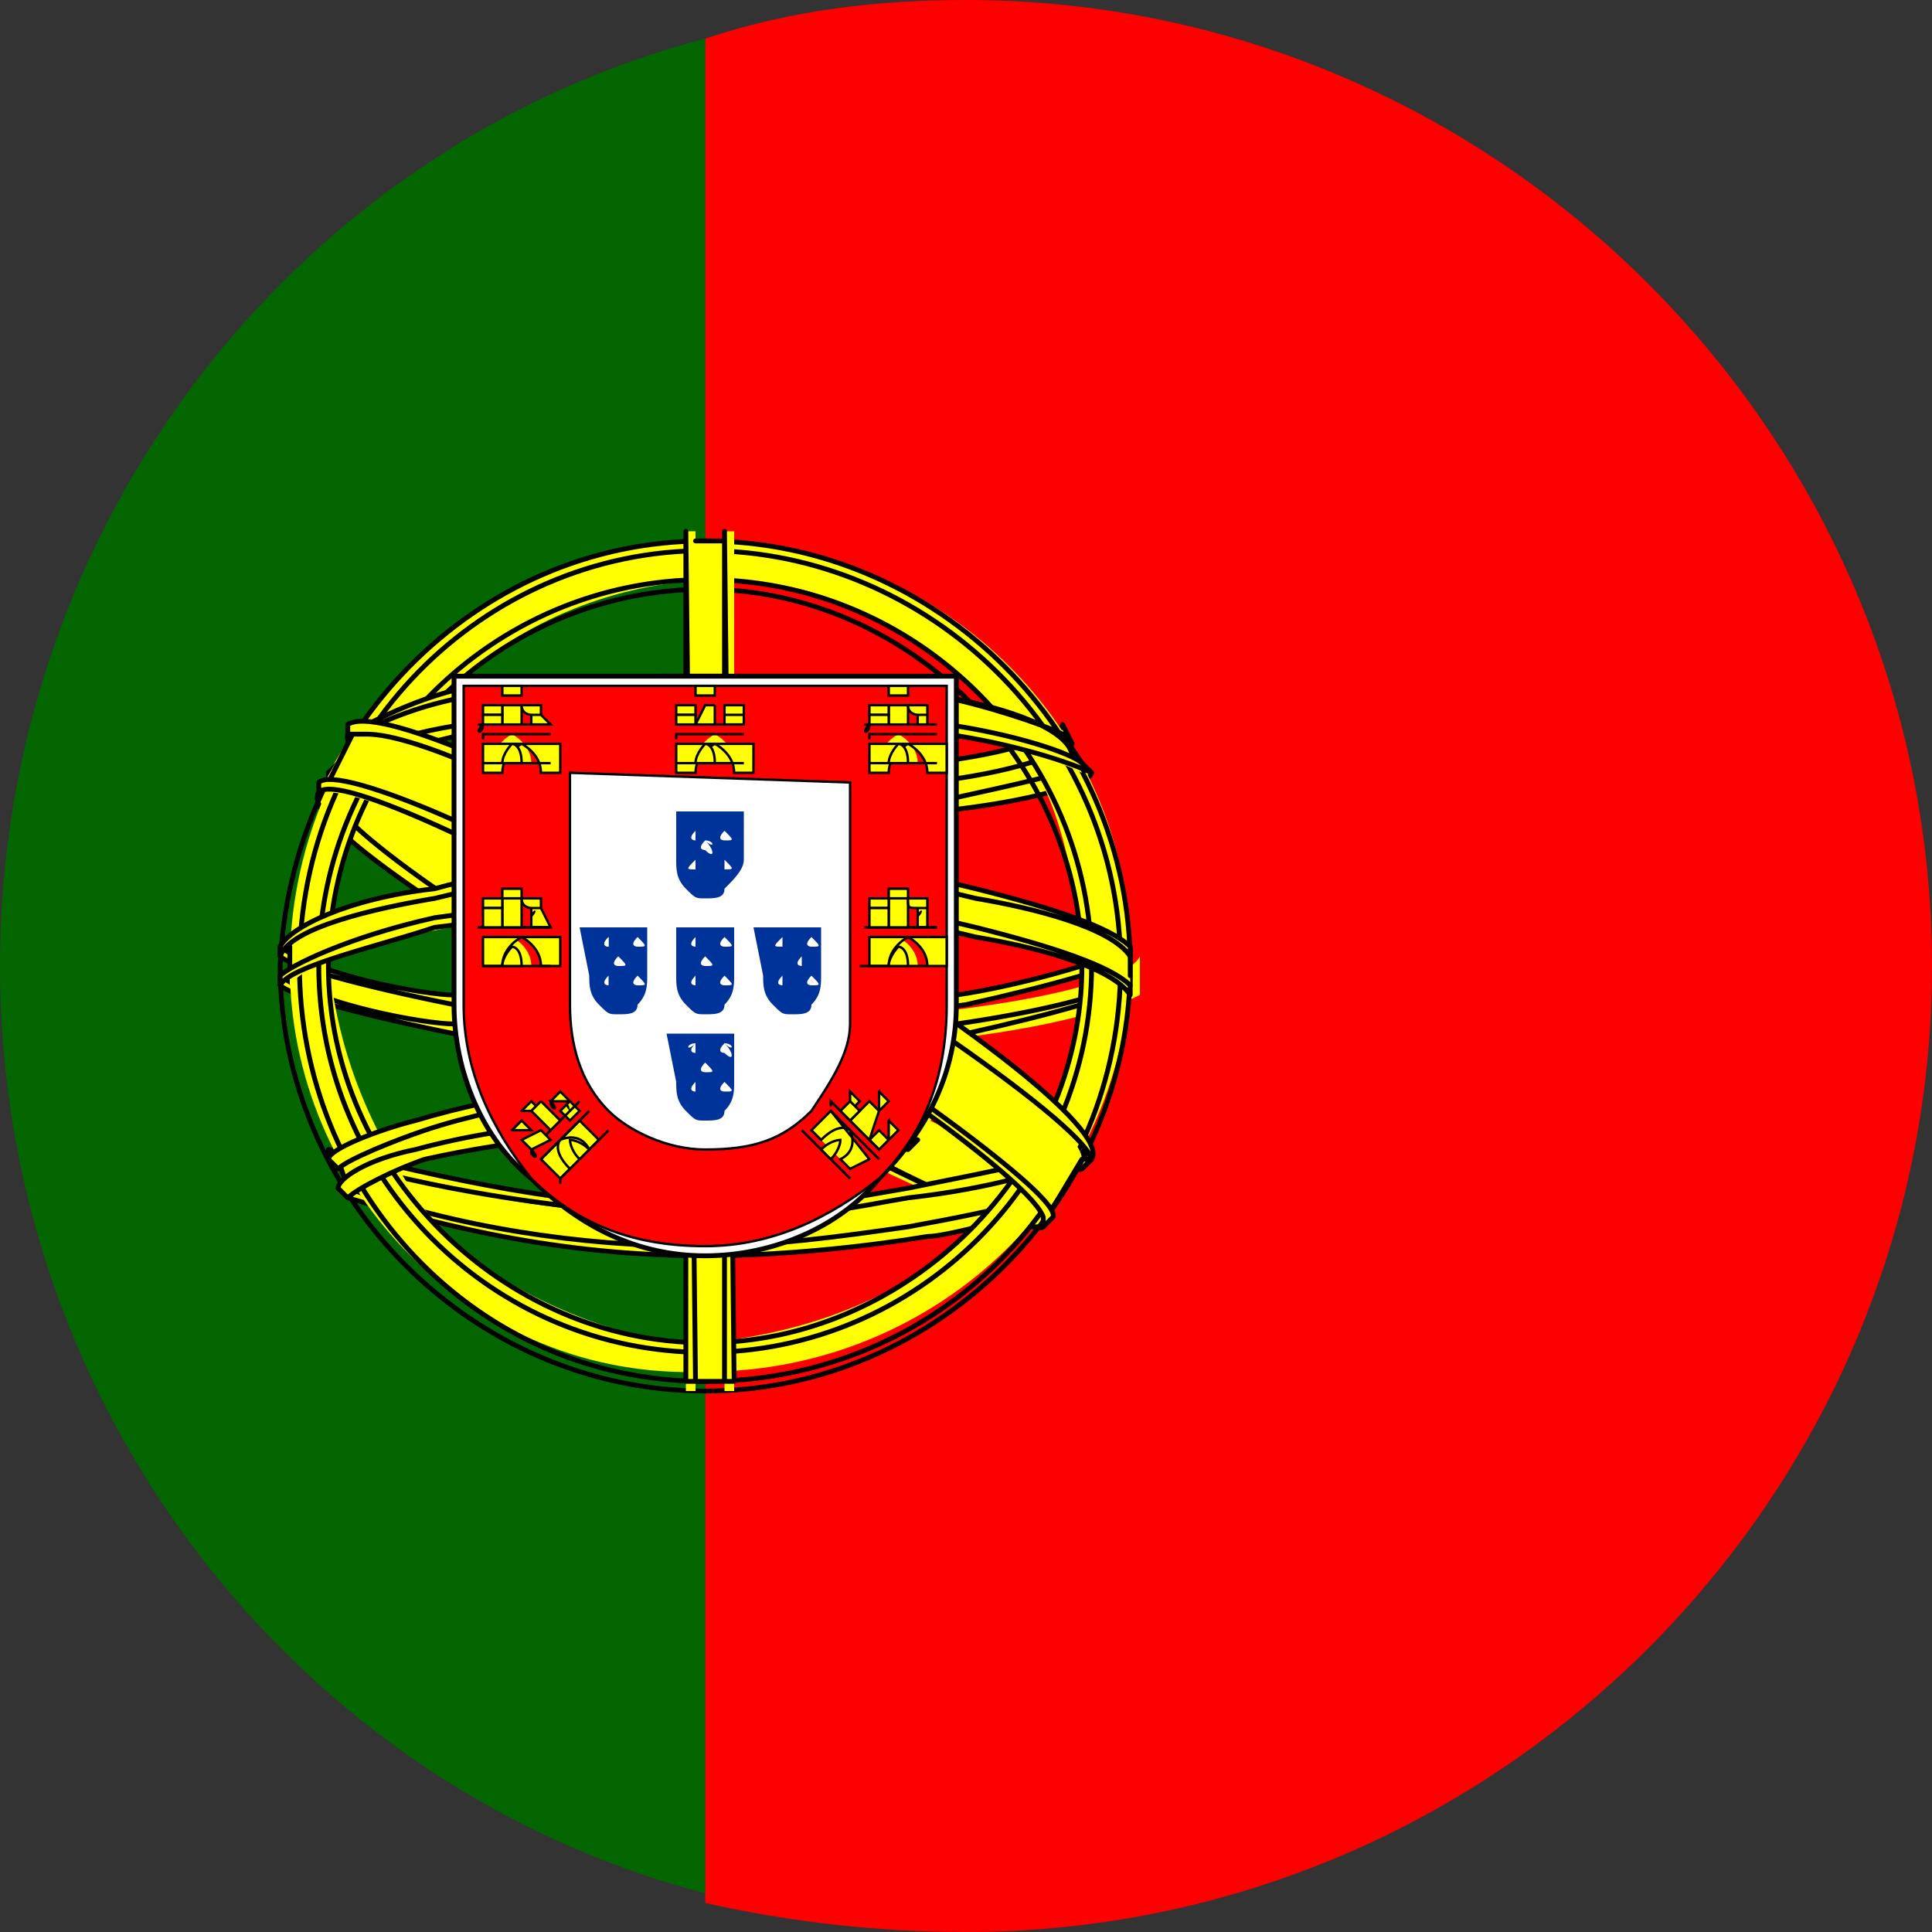 <svg xmlns="http://www.w3.org/2000/svg" viewBox="0 0 20 20" style="enable-background:new 0 0 20 20" xml:space="preserve"><rect x="0" y="0" width="20" height="20" fill="#333333" stroke="none"/><path fill="#FD0000" d="M20 10c0-5.5-4.5-10-10-10-.9 0-1.8.1-2.7.4v19.3c.9.2 1.8.3 2.7.3 5.5 0 10-4.5 10-10z"/><path fill="#036601" d="M7.3 5.5V.4C3.1 1.5 0 5.4 0 10s3.1 8.5 7.3 9.6V5.5z"/><g><path fill-rule="evenodd" clip-rule="evenodd" fill="#FF0" d="M10.8 12.7c-1.3 0-7.4-3.8-7.5-4.4l.3-.6c.6.9 6.8 4.6 7.4 4.4l-.2.6"/><path fill-rule="evenodd" clip-rule="evenodd" fill="#FF0" d="M3.6 7.6c-.1.3 1.6 1.4 3.6 2.6 2.1 1.3 3.8 2 4 1.9l.1-.1h-.2c-.6-.2-2-.8-3.8-1.9C5.5 9 3.9 8 3.6 7.6c.1 0 .1-.1.1-.1l-.1.1zm7.2 5.1h-.1c-.5-.1-2-.8-3.8-1.9-2.1-1.2-3.8-2.3-3.6-2.6l.1-.1c-.2.5 3.4 2.5 3.6 2.7 2 1.2 3.7 2 3.8 1.9"/><path fill="none" stroke="#000" stroke-width=".05" stroke-linecap="round" stroke-linejoin="round" d="M3.6 7.6c-.1.3 1.6 1.4 3.6 2.6 2.1 1.3 3.8 2 4 1.9l.1-.1h-.2c-.6-.2-2-.8-3.8-1.9C5.5 9 3.9 8 3.6 7.6c.1 0 .1-.1.1-.1h0l-.1.1h0zm7.2 5.1h-.1c-.5-.1-2-.8-3.8-1.9-2.1-1.2-3.8-2.3-3.6-2.6l.1-.1h0c-.2.5 3.4 2.5 3.6 2.7 2 1.3 3.7 2 3.8 1.9h0z"/><path fill-rule="evenodd" clip-rule="evenodd" fill="#FF0" d="M7.3 8.6c1.3 0 3-.2 3.9-.6l-.2-.3c-.5.3-2.2.5-3.7.6-1.8 0-3.1-.2-3.7-.6l-.1.3c1.1.5 2.3.6 3.8.6"/><path fill-rule="evenodd" clip-rule="evenodd" fill="#FF0" d="M11.3 8c0 .1-.6.3-1.6.4-.6.2-1.4.2-2.4.2S5.6 8.5 5 8.5c-1-.1-1.4-.4-1.6-.4V8c.6.2 1.1.3 1.6.4.6.1 1.4.1 2.3.1 1 0 1.8-.1 2.4-.2.9-.2 1.4-.3 1.5-.4l.1.1zm-.2-.3c-.1.1-.6.3-1.5.4-.5.1-1.3.2-2.3.2-.9 0-1.7-.1-2.2-.1-.9-.2-1.3-.4-1.5-.5 0 0 0-.1.1-.1.1.1.5.3 1.4.4.6.1 1.3.1 2.2.1 1 0 1.7-.1 2.3-.2.9-.1 1.4-.3 1.4-.4l.1.2"/><path fill="none" stroke="#000" stroke-width=".05" stroke-linecap="round" stroke-linejoin="round" d="M11.3 8c0 .1-.6.3-1.6.4-.6.2-1.4.2-2.4.2S5.6 8.5 5 8.5c-1-.1-1.4-.4-1.6-.4V8c.6.2 1.1.3 1.6.4.6.1 1.4.1 2.3.1 1 0 1.8-.1 2.4-.2.9-.2 1.4-.3 1.5-.4l.1.1h0zm-.2-.3c-.1.1-.6.3-1.5.4-.5.1-1.3.2-2.3.2-.9 0-1.7-.1-2.2-.1-.9-.2-1.3-.4-1.5-.5 0 0 0-.1.1-.1.1.1.5.3 1.4.4.6.1 1.3.1 2.2.1 1 0 1.7-.1 2.3-.2.9-.1 1.4-.3 1.4-.4l.1.2z"/><path fill-rule="evenodd" clip-rule="evenodd" fill="#FF0" d="M3 10.2c.8.4 2.6.7 4.4.7 1.6 0 3.6-.2 4.4-.6v-.4c-.2.4-2.4.7-4.4.7-1.9 0-3.7-.3-4.3-.7l-.1.3"/><path fill-rule="evenodd" clip-rule="evenodd" fill="#FF0" d="M11.7 10.1v.1c-.1.1-.8.3-1.7.5-.7.1-1.6.2-2.7.2s-1.9-.1-2.6-.2c-1-.2-1.7-.4-1.8-.5v-.1c.4.3 1.5.5 1.8.5.6.1 1.5.2 2.5.2 1.1 0 2-.1 2.7-.2.7-.1 1.7-.3 1.8-.5zm0-.3v.1c-.1.1-.8.3-1.7.5-.7.1-1.6.2-2.7.2s-1.9-.1-2.6-.2c-1-.2-1.7-.4-1.8-.5v-.1c.4.3 1.5.5 1.8.5.6.1 1.5.2 2.5.2 1.1 0 2-.1 2.7-.2.7-.1 1.7-.4 1.8-.5"/><path fill="none" stroke="#000" stroke-width=".05" stroke-linecap="round" stroke-linejoin="round" d="M11.7 10.1v.1c-.1.1-.8.3-1.7.5-.7.1-1.6.2-2.7.2s-1.9-.1-2.6-.2c-1-.2-1.7-.4-1.8-.5v-.1c.4.3 1.5.5 1.8.5.6.1 1.5.2 2.5.2 1.1 0 2-.1 2.7-.2.7-.1 1.7-.3 1.8-.5h0zm0-.3v.1c-.1.1-.8.3-1.7.5-.7.1-1.6.2-2.7.2s-1.9-.1-2.6-.2c-1-.2-1.7-.4-1.8-.5v-.1c.4.3 1.5.5 1.8.5.6.1 1.5.2 2.5.2 1.1 0 2-.1 2.7-.2.7-.1 1.7-.4 1.8-.5h0z"/><path fill-rule="evenodd" clip-rule="evenodd" fill="#FF0" d="M7.3 12.6c-1.9 0-3.5-.5-3.8-.6l.2.4c.6.2 2.2.6 3.6.6s2.7-.2 3.6-.6l.3-.4c-.6.3-2.7.6-3.9.6"/><path fill-rule="evenodd" clip-rule="evenodd" fill="#FF0" d="M11 12.3c0 .1-.1.1-.1.2-.4.1-1.1.3-1.3.3-.6.1-1.5.2-2.3.2-1.7 0-3-.4-3.7-.6l-.1-.1h.1c1.1.4 2.4.6 3.6.6.8 0 1.5-.1 2.2-.2 1.1-.2 1.4-.3 1.6-.4zm.2-.4s0 .1 0 0c0 .1-.1.1-.1.1-.2.1-.8.3-1.7.4-.6.1-.9.2-2.1.2-2.2-.1-3.5-.5-3.9-.6v-.1c1.2.3 2.5.6 3.9.6 1.1 0 1.5-.1 2.1-.2 1-.2 1.5-.3 1.7-.4h.1"/><path fill="none" stroke="#000" stroke-width=".05" stroke-linecap="round" stroke-linejoin="round" d="M11 12.3c0 .1-.1.1-.1.2-.4.1-1.1.3-1.3.3-.6.1-1.5.2-2.3.2-1.7 0-3-.4-3.7-.6l-.1-.1h.1c1.1.4 2.4.6 3.6.6.8 0 1.5-.1 2.2-.2 1.1-.2 1.4-.3 1.6-.4h0zm.2-.4s0 .1 0 0c0 .1-.1.1-.1.1-.2.1-.8.3-1.7.4-.6.1-.9.2-2.1.2-2.2-.1-3.5-.5-3.9-.6v-.1c1.2.3 2.5.6 3.9.6 1.1 0 1.5-.1 2.1-.2 1-.2 1.5-.3 1.7-.4 0 0 0 0 0 0h.1z"/><path fill-rule="evenodd" clip-rule="evenodd" fill="#FF0" d="M11.2 9.9c0 1.2-.6 2.3-1.1 2.8-.7.7-1.7 1.1-2.8 1.2-1.2 0-2.4-.8-2.7-1.1-.6-.8-1.1-1.7-1.2-2.9.1-1.3.6-2.3 1.4-2.9.8-.7 1.8-1 2.7-1 1 0 2.1.5 2.9 1.5.5.6.7 1.3.8 2.4zM7.3 5.6c2.4 0 4.4 1.9 4.4 4.3s-2 4.3-4.4 4.3C4.9 14.3 3 12.3 3 10c0-2.4 1.9-4.4 4.3-4.4"/><path fill="none" stroke="#000" stroke-width=".05" stroke-miterlimit="10" d="M7.3 5.6c2.4 0 4.4 2 4.4 4.4 0 2.4-2 4.4-4.4 4.4-2.4 0-4.4-2-4.4-4.4.1-2.4 2-4.4 4.4-4.4zm0 .1c2.3 0 4.3 1.9 4.3 4.3s-1.9 4.3-4.3 4.3-4.2-2-4.2-4.3c0-2.4 1.9-4.3 4.2-4.3zm0 .3c2.2 0 4 1.8 4 4s-1.8 4-4 4-4-1.8-4-4 1.8-4 4-4zm0 .1c2.1 0 3.9 1.8 3.9 3.9 0 2.1-1.8 3.9-3.9 3.9S3.4 12.1 3.4 10c0-2.2 1.8-3.9 3.9-3.9z"/><path fill-rule="evenodd" clip-rule="evenodd" fill="#FF0" d="M7.5 5.5v.1h-.3v-.1h-.1v8.9h.1v-.1h.3v.1h.1V5.5z"/><path fill="none" stroke="#000" stroke-width=".05" stroke-linecap="round" stroke-linejoin="round" d="M7.2 5.6h.3m-.3 8.7h.3M7.5 5.5h0l.1 8.8h-.1V5.5zm-.4 0h0l.1 8.8h-.1V5.5h0z"/><path fill-rule="evenodd" clip-rule="evenodd" fill="#FF0" d="M3 9.8c.5-.5 2.5-.9 4.3-.8 1.8 0 3.9.4 4.4.8v.4c-.4-.4-2-.8-4.4-.8-2.3 0-4 .4-4.3.8v-.4"/><path fill="none" stroke="#000" stroke-width=".05" stroke-linecap="round" stroke-linejoin="round" d="M3 9.8v.3m8.7-.3v.3"/><path fill-rule="evenodd" clip-rule="evenodd" fill="#FF0" d="M7.3 9.3c1 0 2 .1 2.8.3.8.2 1.4.4 1.6.6v.1c-.2-.3-1-.5-1.6-.6-.8-.2-1.7-.3-2.8-.4-1 .1-2 .2-2.8.3-.6.2-1.5.4-1.6.6v-.1c.1-.1.7-.4 1.6-.6.7-.1 1.7-.2 2.8-.2zm0-.4c1 0 2 .1 2.8.3.8.2 1.4.4 1.6.6v.1c-.2-.3-1-.5-1.6-.6-.8-.2-1.7-.3-2.8-.4-1 .1-2 .2-2.8.4-.6.1-1.5.3-1.6.6v-.1c.1-.2.7-.5 1.6-.6.7-.2 1.7-.3 2.8-.3"/><path fill="none" stroke="#000" stroke-width=".05" stroke-linecap="round" stroke-linejoin="round" d="M7.3 9.3c1 0 2 .1 2.8.3.8.2 1.4.4 1.6.6v.1c-.2-.3-1-.5-1.6-.6-.8-.2-1.7-.3-2.8-.4-1 .1-2 .2-2.8.3-.6.2-1.5.4-1.6.6v-.1c.1-.1.7-.4 1.6-.6.7-.1 1.7-.2 2.8-.2h0zm0-.4c1 0 2 .1 2.8.3.8.2 1.4.4 1.6.6v.1c-.2-.3-1-.5-1.6-.6-.8-.2-1.7-.3-2.8-.4-1 .1-2 .2-2.8.4-.6.1-1.5.3-1.6.6v-.1c.1-.2.7-.5 1.6-.6.7-.2 1.7-.3 2.8-.3h0z"/><path fill-rule="evenodd" clip-rule="evenodd" fill="#FF0" d="M7.3 7c1.6 0 3 .2 3.7.6l.2.4c-.6-.3-2.1-.6-3.9-.6-1.5 0-3.1.2-3.9.6l.3-.5c.7-.3 2.2-.5 3.6-.5"/><path fill="none" stroke="#000" stroke-width=".05" stroke-linecap="round" stroke-linejoin="round" d="m11 7.6.2.3"/><path fill-rule="evenodd" clip-rule="evenodd" fill="#FF0" d="M7.3 7.3c.9 0 1.8 0 2.5.2.7.1 1.3.3 1.4.4l.1.1c-.2-.1-.8-.3-1.5-.4-.7-.1-1.5-.2-2.5-.3-1 .1-1.9.2-2.5.3-.8.2-1.3.3-1.4.4l.1-.1c.2-.1.6-.3 1.3-.4.7-.1 1.5-.2 2.5-.2zm0-.3c.9 0 1.8 0 2.4.2.5.1 1.1.3 1.3.4l.1.2c-.1-.3-.8-.5-1.4-.6-.6-.1-1.5-.1-2.4-.2-.9.1-1.8.1-2.4.2-.6.1-1 .3-1.2.4l.1-.1c.2-.1.6-.3 1.1-.4C5.5 7 6.4 7 7.3 7"/><path fill="none" stroke="#000" stroke-width=".05" stroke-linecap="round" stroke-linejoin="round" d="M7.3 7.3c.9 0 1.8 0 2.5.2.7.1 1.3.3 1.4.4l.1.1c-.2-.1-.8-.3-1.5-.4-.7-.1-1.5-.2-2.5-.3-1 .1-1.9.2-2.5.3-.8.2-1.3.3-1.4.4l.1-.1c.2-.1.6-.3 1.3-.4.7-.1 1.5-.2 2.5-.2h0zm0-.3c.9 0 1.8 0 2.4.2.5.1 1.1.3 1.3.4l.1.2c-.1-.3-.8-.5-1.4-.6-.6-.1-1.5-.1-2.4-.2-.9.1-1.8.1-2.4.2-.6.1-1 .3-1.2.4l.1-.1c.2-.1.6-.3 1.1-.4C5.5 7 6.4 7 7.3 7h0z"/><path fill-rule="evenodd" clip-rule="evenodd" fill="#FF0" d="M9.5 11.8c-.8-.1-1.6-.2-2.2-.2-2.7 0-3.6.6-3.7.7l-.1-.3c.7-.5 2.2-.8 3.9-.7.9 0 1.7.1 2.3.2l-.2.3"/><path fill="none" stroke="#000" stroke-width=".05" stroke-linecap="round" stroke-linejoin="round" d="m3.5 12 .1.3"/><path fill-rule="evenodd" clip-rule="evenodd" fill="#FF0" d="M7.3 11.6c.8 0 1.5 0 2.2.2l-.1.1c-.7-.1-1.4-.2-2.1-.2-1 0-2 .1-2.9.3-.3.1-.7.3-.8.4l-.1-.1c0-.1.3-.3.8-.4 1.1-.3 2.1-.3 3-.3zm.1-.4c.8 0 1.6.1 2.4.2l-.1.1c-.7-.2-1.4-.2-2.3-.3-1 .1-2.1.2-3 .5-.3.1-.8.3-.9.4l-.1-.1c0-.1.5-.3.9-.4 1-.3 2-.4 3.1-.4"/><path fill="none" stroke="#000" stroke-width=".05" stroke-linecap="round" stroke-linejoin="round" d="M7.3 11.6c.8 0 1.5 0 2.2.2l-.1.1c-.7-.1-1.4-.2-2.1-.2-1 0-2 .1-2.9.3-.3.1-.7.3-.8.4l-.1-.1c0-.1.3-.3.8-.4 1.1-.3 2.1-.3 3-.3h0zm.1-.4c.8 0 1.6.1 2.4.2l-.1.1c-.7-.2-1.4-.2-2.3-.3-1 .1-2.1.2-3 .5-.3.1-.8.3-.9.4l-.1-.1c0-.1.5-.3.9-.4 1-.3 2-.4 3.1-.4h0z"/><path fill-rule="evenodd" clip-rule="evenodd" fill="#FF0" d="M3.7 7.5c1.3 0 7.5 3.8 7.5 4.5l-.4.6c-.2-.8-6.4-4.5-7.5-4.4l.4-.7"/><path fill="none" stroke="#000" stroke-width=".05" stroke-linecap="round" stroke-linejoin="round" d="m11.2 12-.3.5m-7.2-5-.3.6"/><path fill-rule="evenodd" clip-rule="evenodd" fill="#FF0" d="M3.3 8.1c.2-.2 2.1.6 4 1.8 1.9 1.2 3.7 2.5 3.6 2.7l-.1.1v-.1c-.1-.3-1.4-1.3-3.5-2.6-2.1-1.2-3.8-2-4-1.8v-.1zm8 3.9c.2-.3-1.5-1.6-3.6-2.8C5.5 8 3.9 7.3 3.6 7.5v.1h.2c.5 0 1.9.6 3.8 1.8.9.4 3.6 2.2 3.7 2.6l-.1.1.1-.1"/><path fill="none" stroke="#000" stroke-width=".05" stroke-linecap="round" stroke-linejoin="round" d="M3.3 8.1c.2-.2 2.1.6 4 1.8 1.9 1.2 3.7 2.5 3.6 2.7l-.1.1h0v-.1c-.1-.3-1.4-1.3-3.5-2.6-2.1-1.2-3.8-2-4-1.8v-.1h0zm8 3.9c.2-.3-1.5-1.6-3.6-2.8C5.5 8 3.9 7.3 3.6 7.5v.1s0 0 0 0h.2c.5 0 1.9.6 3.8 1.8.9.4 3.6 2.2 3.7 2.6l-.1.1.1-.1z"/><path fill-rule="evenodd" clip-rule="evenodd" fill="#FFF" d="M4.7 10.4c0 .7.3 1.4.8 1.8.5.5 1.1.8 1.8.8s1.4-.3 1.8-.8c.5-.5.8-1.1.8-1.8V7H4.7v3.4"/><path fill="none" stroke="#000" stroke-width=".05" d="M4.7 10.4c0 .7.3 1.4.8 1.8.5.5 1.1.8 1.8.8s1.4-.3 1.8-.8c.5-.5.8-1.1.8-1.8V7H4.7v3.4z"/><path fill-rule="evenodd" clip-rule="evenodd" fill="red" d="M4.8 10.4c0 .7.3 1.3.7 1.8.5.5 1.1.7 1.8.7s1.3-.3 1.8-.7c.5-.5.7-1.1.7-1.8V7.1h-5v3.3m4-2.3V10.6c0 .3-.2.6-.4.9-.3.3-.6.4-1.1.4-.4 0-.8-.2-1-.4-.3-.3-.4-.7-.4-1.1V8l2.9.1"/><path fill="none" stroke="#000" stroke-width=".025" d="M4.8 10.4c0 .7.3 1.3.7 1.8.5.5 1.1.7 1.8.7s1.3-.3 1.8-.7c.5-.5.7-1.1.7-1.8V7.1h-5v3.3m4-2.3V10.6c0 .3-.2.6-.4.9-.3.3-.6.4-1.1.4-.4 0-.8-.2-1-.4-.3-.3-.4-.7-.4-1.1V8l2.9.1z"/><path fill="#039" d="M7 10.1c0 .1 0 .2.1.3.1.1.1.1.2.1s.2 0 .2-.1c.1-.1.1-.2.1-.3v-.5H7v.5M7 11.2c0 .1 0 .2.1.3.1.1.1.1.2.1s.2 0 .2-.1c.1-.1.1-.2.1-.3v-.5h-.7l.1.5M6.1 10.1c0 .1 0 .2.1.3.1.1.1.1.2.1s.2 0 .2-.1c.1-.1.1-.2.1-.3v-.5H6l.1.5M7.9 10.1c0 .1 0 .2.1.3.1.1.1.1.2.1s.2 0 .2-.1c.1-.1.1-.2.1-.3v-.5h-.7l.1.5M7 8.9c0 .1 0 .2.1.3.1.1.1.1.2.1s.2 0 .2-.1c.1-.1.2-.2.2-.3v-.5H7v.5"/><path fill-rule="evenodd" clip-rule="evenodd" fill="#FF0" d="m5.6 7.4.1.1h-.2v-.1h.1M5.1 7.9c0-.2.2-.3.2-.3s.2.1.2.3h-.4"/><path fill-rule="evenodd" clip-rule="evenodd" fill="#FF0" d="M5 7.7V8h.2c0-.2.2-.3.2-.3s.2.1.2.3h.2v-.3H5"/><path fill="none" stroke="#000" stroke-width=".025" d="M5 7.7V8h.2c0-.2.2-.3.2-.3s.2.1.2.3h.2v-.3H5z"/><path fill-rule="evenodd" clip-rule="evenodd" fill="#FF0" d="M5 7.9h.7H5c-.1.1-.1.1 0 0-.1 0-.1 0 0 0"/><path fill="none" stroke="#000" stroke-width=".025" d="M5 7.9h.7H5c-.1.1-.1.1 0 0-.1 0-.1 0 0 0z"/><path fill-rule="evenodd" clip-rule="evenodd" fill="#FF0" d="M5.2 7.9c0-.1.1-.2.1-.2s.1 0 .1.2h-.2"/><path fill="none" stroke="#000" stroke-width=".025" d="M5.2 7.9c0-.1.1-.2.1-.2s.1 0 .1.2h-.2"/><path fill-rule="evenodd" clip-rule="evenodd" fill="#FF0" d="M5 7.5h.7H5c0 .1-.1.1 0 0-.1 0 0 0 0 0"/><path fill="none" stroke="#000" stroke-width=".025" d="M5 7.5h.7H5c0 .1-.1.1 0 0-.1 0 0 0 0 0z"/><path fill-rule="evenodd" clip-rule="evenodd" fill="#FF0" d="M5 7.6h.7H5c0 .1 0 0 0 0"/><path fill="none" stroke="#000" stroke-width=".025" d="M5 7.6h.7H5c0 .1 0 0 0 0z"/><path fill-rule="evenodd" clip-rule="evenodd" fill="#FF0" d="M5.2 7.1h.2v.1h-.2v-.1"/><path fill="none" stroke="#000" stroke-width=".025" d="M5.2 7.1h.2v.1h-.2v-.1z"/><path fill-rule="evenodd" clip-rule="evenodd" fill="#FF0" d="M5.4 7.3v.2h-.2v-.2h.2"/><path fill="none" stroke="#000" stroke-width=".025" d="M5.4 7.3v.2h-.2v-.2h.2"/><path fill-rule="evenodd" clip-rule="evenodd" fill="#FF0" d="M5.4 7.3h.2v.1h-.1s-.1 0-.1-.1"/><path fill="none" stroke="#000" stroke-width=".025" d="m5.6 7.4.1.1h-.2v-.1h.1zM5.4 7.3h.2v.1h-.1s-.1 0-.1-.1z"/><path fill-rule="evenodd" clip-rule="evenodd" fill="#FF0" d="M5 7.3h.2v.1H5v-.1"/><path fill="none" stroke="#000" stroke-width=".025" d="M5 7.3h.2v.1H5v-.1z"/><path fill-rule="evenodd" clip-rule="evenodd" fill="#FF0" d="M5.2 7.4v.1H5v-.1h.2"/><path fill="none" stroke="#000" stroke-width=".025" d="M5.2 7.4v.1H5v-.1h.2z"/><path fill-rule="evenodd" clip-rule="evenodd" d="M5.5 7.4s.1 0 0 0M5.1 7.4"/><path fill-rule="evenodd" clip-rule="evenodd" fill="#FF0" d="M7.7 7.4v.1h-.2v-.1h.2M7.2 7.9c0-.2.2-.3.2-.3s.2.1.2.3h-.4"/><path fill-rule="evenodd" clip-rule="evenodd" fill="#FF0" d="M7 7.7V8h.2c0-.2.2-.3.2-.3s.2.1.2.3h.2v-.3H7"/><path fill="none" stroke="#000" stroke-width=".025" d="M7 7.7V8h.2c0-.2.2-.3.2-.3s.2.1.2.3h.2v-.3H7z"/><path fill-rule="evenodd" clip-rule="evenodd" fill="#FF0" d="M7 7.9h.7H7c-.1.1-.1.1 0 0-.1 0-.1 0 0 0"/><path fill="none" stroke="#000" stroke-width=".025" d="M7 7.9h.7H7c-.1.1-.1.1 0 0-.1 0-.1 0 0 0z"/><path fill-rule="evenodd" clip-rule="evenodd" fill="#FF0" d="M7.2 7.9c0-.1.1-.2.1-.2s.1 0 .1.2h-.2"/><path fill="none" stroke="#000" stroke-width=".025" d="M7.2 7.9c0-.1.1-.2.1-.2s.1 0 .1.2h-.2"/><path fill-rule="evenodd" clip-rule="evenodd" fill="#FF0" d="M7 7.5h.7H7c0 .1 0 .1 0 0"/><path fill="none" stroke="#000" stroke-width=".025" d="M7 7.5h.7H7c0 .1 0 .1 0 0z"/><path fill-rule="evenodd" clip-rule="evenodd" fill="#FF0" d="M7 7.6h.7H7c0 .1 0 0 0 0"/><path fill="none" stroke="#000" stroke-width=".025" d="M7 7.6h.7H7c0 .1 0 0 0 0z"/><path fill-rule="evenodd" clip-rule="evenodd" fill="#FF0" d="M7.2 7.1h.2v.1h-.2v-.1"/><path fill="none" stroke="#000" stroke-width=".025" d="M7.2 7.1h.2v.1h-.2v-.1z"/><path fill-rule="evenodd" clip-rule="evenodd" fill="#FF0" d="M7.4 7.3v.2h-.2l.1-.2h.1"/><path fill="none" stroke="#000" stroke-width=".025" d="M7.4 7.3v.2h-.2l.1-.2h.1"/><path fill-rule="evenodd" clip-rule="evenodd" fill="#FF0" d="M7.5 7.3h.2v.1h-.2v-.1"/><path fill="none" stroke="#000" stroke-width=".025" d="M7.7 7.4v.1h-.2v-.1h.2zM7.5 7.3h.2v.1h-.2v-.1z"/><path fill-rule="evenodd" clip-rule="evenodd" fill="#FF0" d="M7 7.3h.2v.1H7v-.1"/><path fill="none" stroke="#000" stroke-width=".025" d="M7 7.3h.2v.1H7v-.1z"/><path fill-rule="evenodd" clip-rule="evenodd" fill="#FF0" d="M7.2 7.4v.1H7v-.1h.2"/><path fill="none" stroke="#000" stroke-width=".025" d="M7.2 7.4v.1H7v-.1h.2z"/><path fill-rule="evenodd" clip-rule="evenodd" d="M7.3 7.3s.1 0 0 0M7.1 7.4"/><path fill-rule="evenodd" clip-rule="evenodd" fill="#FF0" d="M9.6 7.4v.1h-.1v-.1h.1M9.1 7.9c0-.2.2-.3.2-.3s.2.1.2.3h-.4"/><path fill-rule="evenodd" clip-rule="evenodd" fill="#FF0" d="M9 7.7V8h.2c0-.2.2-.3.2-.3s.2.1.2.3h.2v-.3H9"/><path fill="none" stroke="#000" stroke-width=".025" d="M9 7.7V8h.2c0-.2.2-.3.2-.3s.2.1.2.3h.2v-.3H9z"/><path fill-rule="evenodd" clip-rule="evenodd" fill="#FF0" d="M9 7.9h.7H9c-.1.1-.1.1 0 0-.1 0-.1 0 0 0"/><path fill="none" stroke="#000" stroke-width=".025" d="M9 7.9h.7H9c-.1.1-.1.1 0 0-.1 0-.1 0 0 0z"/><path fill-rule="evenodd" clip-rule="evenodd" fill="#FF0" d="M9.2 7.9c0-.1.1-.2.1-.2s.1 0 .1.2h-.2"/><path fill="none" stroke="#000" stroke-width=".025" d="M9.2 7.9c0-.1.1-.2.1-.2s.1 0 .1.2h-.2"/><path fill-rule="evenodd" clip-rule="evenodd" fill="#FF0" d="M9 7.5h.7H9c0 .1-.1.1 0 0-.1 0 0 0 0 0"/><path fill="none" stroke="#000" stroke-width=".025" d="M9 7.5h.7H9c0 .1-.1.1 0 0-.1 0 0 0 0 0z"/><path fill-rule="evenodd" clip-rule="evenodd" fill="#FF0" d="M9 7.6h.7H9c0 .1 0 0 0 0"/><path fill="none" stroke="#000" stroke-width=".025" d="M9 7.6h.7H9c0 .1 0 0 0 0z"/><path fill-rule="evenodd" clip-rule="evenodd" fill="#FF0" d="M9.2 7.1h.2v.1h-.2v-.1"/><path fill="none" stroke="#000" stroke-width=".025" d="M9.2 7.1h.2v.1h-.2v-.1z"/><path fill-rule="evenodd" clip-rule="evenodd" fill="#FF0" d="M9.4 7.3v.2h-.2v-.2h.2"/><path fill="none" stroke="#000" stroke-width=".025" d="M9.4 7.3v.2h-.2v-.2h.2"/><path fill-rule="evenodd" clip-rule="evenodd" fill="#FF0" d="M9.4 7.3h.2v.1h-.1s-.1 0-.1-.1"/><path fill="none" stroke="#000" stroke-width=".025" d="M9.6 7.4v.1h-.1v-.1h.1zM9.4 7.3h.2v.1h-.1s-.1 0-.1-.1z"/><path fill-rule="evenodd" clip-rule="evenodd" fill="#FF0" d="M9 7.3h.2v.1H9v-.1"/><path fill="none" stroke="#000" stroke-width=".025" d="M9 7.3h.2v.1H9v-.1z"/><path fill-rule="evenodd" clip-rule="evenodd" fill="#FF0" d="M9.2 7.4v.1H9v-.1h.2"/><path fill="none" stroke="#000" stroke-width=".025" d="M9.2 7.4v.1H9v-.1h.2z"/><path fill-rule="evenodd" clip-rule="evenodd" d="M9.5 7.4s.1 0 0 0M9.1 7.4"/><path fill-rule="evenodd" clip-rule="evenodd" fill="#FF0" d="m5.6 9.4.1.2h-.2v-.2h.1M5.1 10c0-.2.2-.3.2-.3s.2.1.2.3h-.4"/><path fill-rule="evenodd" clip-rule="evenodd" fill="#FF0" d="M5 9.7v.3h.2c0-.2.2-.3.2-.3s.2.1.2.3h.2v-.3H5"/><path fill="none" stroke="#000" stroke-width=".025" d="M5 9.7v.3h.2c0-.2.2-.3.2-.3s.2.1.2.3h.2v-.3H5z"/><path fill-rule="evenodd" clip-rule="evenodd" fill="#FF0" d="M5 10h.7H5c-.1 0-.1 0 0 0-.1 0-.1 0 0 0"/><path fill="none" stroke="#000" stroke-width=".025" d="M5 10h.7H5c-.1 0-.1 0 0 0-.1 0-.1 0 0 0z"/><path fill-rule="evenodd" clip-rule="evenodd" fill="#FF0" d="M5.2 10c0-.1.1-.2.1-.2s.1 0 .1.2h-.2"/><path fill="none" stroke="#000" stroke-width=".025" d="M5.2 10c0-.1.1-.2.1-.2s.1 0 .1.2h-.2"/><path fill-rule="evenodd" clip-rule="evenodd" fill="#FF0" d="M5 9.6h.7H5s-.1 0 0 0c-.1 0 0 0 0 0"/><path fill="none" stroke="#000" stroke-width=".025" d="M5 9.6h.7H5s-.1 0 0 0c-.1 0 0 0 0 0z"/><path fill-rule="evenodd" clip-rule="evenodd" fill="#FF0" d="M5 9.6h.7H5c0 .1 0 .1 0 0"/><path fill="none" stroke="#000" stroke-width=".025" d="M5 9.6h.7H5c0 .1 0 .1 0 0z"/><path fill-rule="evenodd" clip-rule="evenodd" fill="#FF0" d="M5.2 9.2h.2v.1h-.2v-.1"/><path fill="none" stroke="#000" stroke-width=".025" d="M5.2 9.2h.2v.1h-.2v-.1z"/><path fill-rule="evenodd" clip-rule="evenodd" fill="#FF0" d="M5.4 9.3v.3h-.2v-.3h.2"/><path fill="none" stroke="#000" stroke-width=".025" d="M5.4 9.3v.3h-.2v-.3h.2"/><path fill-rule="evenodd" clip-rule="evenodd" fill="#FF0" d="M5.4 9.3h.2v.1h-.1s-.1 0-.1-.1"/><path fill="none" stroke="#000" stroke-width=".025" d="m5.6 9.4.1.2h-.2v-.2zM5.4 9.3h.2v.1h-.1s-.1 0-.1-.1z"/><path fill-rule="evenodd" clip-rule="evenodd" fill="#FF0" d="M5 9.3h.2v.1H5v-.1"/><path fill="none" stroke="#000" stroke-width=".025" d="M5 9.3h.2v.1H5v-.1z"/><path fill-rule="evenodd" clip-rule="evenodd" fill="#FF0" d="M5.2 9.4v.2H5v-.2h.2"/><path fill="none" stroke="#000" stroke-width=".025" d="M5.2 9.4v.2H5v-.2h.2z"/><path fill-rule="evenodd" clip-rule="evenodd" d="M5.3 9.4c0-.1 0-.1 0 0M5.5 9.5c0-.1.1-.1 0 0M5.1 9.5c0-.1 0-.1 0 0"/><path fill-rule="evenodd" clip-rule="evenodd" fill="#FF0" d="m9.2 11.8-.1.1-.1-.1.1-.1.1.1M8.5 11.8c.2-.2.3-.1.3-.1s.1.2-.1.3l-.2-.2"/><path fill-rule="evenodd" clip-rule="evenodd" fill="#FF0" d="m8.6 11.5-.2.2.1.1c.2-.2.3-.1.3-.1s.1.2-.1.3l.1.1.2-.1-.4-.5"/><path fill="none" stroke="#000" stroke-width=".025" d="m8.6 11.5-.2.2.1.1c.2-.2.3-.1.3-.1s.1.2-.1.3l.1.1.2-.1-.4-.5z"/><path fill-rule="evenodd" clip-rule="evenodd" fill="#FF0" d="m8.3 11.7.5.5-.5-.5"/><path fill="none" stroke="#000" stroke-width=".025" d="m8.3 11.7.5.5-.5-.5z"/><path fill-rule="evenodd" clip-rule="evenodd" fill="#FF0" d="M8.5 11.9c.1-.1.2-.1.2-.1s0 .1-.1.2l-.1-.1"/><path fill="none" stroke="#000" stroke-width=".025" d="M8.5 11.9c.1-.1.2-.1.2-.1s0 .1-.1.2l-.1-.1"/><path fill-rule="evenodd" clip-rule="evenodd" fill="#FF0" d="m8.6 11.4.5.5-.5-.5c0 .1 0 0 0 0"/><path fill="none" stroke="#000" stroke-width=".025" d="m8.6 11.4.5.5-.5-.5c0 .1 0 0 0 0z"/><path fill-rule="evenodd" clip-rule="evenodd" fill="#FF0" d="m8.6 11.5.5.5-.5-.5c-.1 0-.1 0 0 0"/><path fill="none" stroke="#000" stroke-width=".025" d="m8.6 11.5.5.5-.5-.5c-.1 0-.1 0 0 0z"/><path fill-rule="evenodd" clip-rule="evenodd" fill="#FF0" d="m9.1 11.3.1.1-.1.1v-.2c-.1.1-.1.1 0 0"/><path fill="none" stroke="#000" stroke-width=".025" d="m9.1 11.3.1.1-.1.1v-.2c-.1.1-.1.1 0 0z"/><path fill-rule="evenodd" clip-rule="evenodd" fill="#FF0" d="m9.1 11.5-.1.3-.2-.2.2-.2.1.1"/><path fill="none" stroke="#000" stroke-width=".025" d="m9.1 11.5-.1.3-.2-.2.2-.2.1.1"/><path fill-rule="evenodd" clip-rule="evenodd" fill="#FF0" d="m9.2 11.6.1.1-.1.1v-.2c-.1.1-.1.1 0 0"/><path fill="none" stroke="#000" stroke-width=".025" d="m9.2 11.8-.1.1-.1-.1.1-.1.1.1zM9.2 11.6l.1.1-.1.1v-.2c-.1.1-.1.1 0 0z"/><path fill-rule="evenodd" clip-rule="evenodd" fill="#FF0" d="m8.8 11.3.1.1-.1.1v-.2"/><path fill="none" stroke="#000" stroke-width=".025" d="m8.8 11.3.1.1-.1.1v-.2z"/><path fill-rule="evenodd" clip-rule="evenodd" fill="#FF0" d="m8.9 11.5-.1.1-.1-.1.1-.1.1.1"/><path fill="none" stroke="#000" stroke-width=".025" d="m8.9 11.5-.1.1-.1-.1.1-.1z"/><path fill-rule="evenodd" clip-rule="evenodd" d="M9 11.5s.1 0 0 0M9.1 11.8s.1 0 0 0M8.8 11.4"/><path fill-rule="evenodd" clip-rule="evenodd" fill="#FF0" d="M9.6 9.4v.2h-.1v-.2h.1M9.1 10c0-.2.2-.3.2-.3s.2.1.2.3h-.4"/><path fill-rule="evenodd" clip-rule="evenodd" fill="#FF0" d="M9 9.7v.3h.2c0-.2.2-.3.2-.3s.2.1.2.3h.2v-.3H9"/><path fill="none" stroke="#000" stroke-width=".025" d="M9 9.7v.3h.2c0-.2.2-.3.2-.3s.2.1.2.3h.2v-.3H9z"/><path fill-rule="evenodd" clip-rule="evenodd" fill="#FF0" d="M8.9 10h.7-.7"/><path fill="none" stroke="#000" stroke-width=".025" d="M8.9 10h.7-.7z"/><path fill-rule="evenodd" clip-rule="evenodd" fill="#FF0" d="M9.2 10c0-.1.1-.2.1-.2s.1 0 .1.2h-.2"/><path fill="none" stroke="#000" stroke-width=".025" d="M9.2 10c0-.1.1-.2.1-.2s.1 0 .1.2h-.2"/><path fill-rule="evenodd" clip-rule="evenodd" fill="#FF0" d="M9 9.6h.7H9c-.1 0-.1 0 0 0-.1 0 0 0 0 0"/><path fill="none" stroke="#000" stroke-width=".025" d="M9 9.6h.7H9c-.1 0-.1 0 0 0-.1 0 0 0 0 0z"/><path fill-rule="evenodd" clip-rule="evenodd" fill="#FF0" d="M9 9.6h.7H9c0 .1 0 .1 0 0"/><path fill="none" stroke="#000" stroke-width=".025" d="M9 9.6h.7H9c0 .1 0 .1 0 0z"/><path fill-rule="evenodd" clip-rule="evenodd" fill="#FF0" d="M9.2 9.2h.2v.1h-.2v-.1"/><path fill="none" stroke="#000" stroke-width=".025" d="M9.2 9.2h.2v.1h-.2v-.1z"/><path fill-rule="evenodd" clip-rule="evenodd" fill="#FF0" d="M9.4 9.3v.3h-.2v-.3h.2"/><path fill="none" stroke="#000" stroke-width=".025" d="M9.4 9.3v.3h-.2v-.3h.2"/><path fill-rule="evenodd" clip-rule="evenodd" fill="#FF0" d="M9.4 9.3h.2v.1h-.1c-.1 0-.1 0-.1-.1"/><path fill="none" stroke="#000" stroke-width=".025" d="M9.6 9.4v.2h-.1v-.2zM9.4 9.3h.2v.1h-.1c-.1 0-.1 0-.1-.1z"/><path fill-rule="evenodd" clip-rule="evenodd" fill="#FF0" d="M9 9.3h.2v.1H9v-.1"/><path fill="none" stroke="#000" stroke-width=".025" d="M9 9.3h.2v.1H9v-.1z"/><path fill-rule="evenodd" clip-rule="evenodd" fill="#FF0" d="M9.2 9.4v.2H9v-.2h.2"/><path fill="none" stroke="#000" stroke-width=".025" d="M9.2 9.4v.2H9v-.2z"/><path fill-rule="evenodd" clip-rule="evenodd" d="M9.3 9.4c0-.1 0-.1 0 0M9.5 9.5c0-.1.1-.1 0 0M9.1 9.5c0-.1 0-.1 0 0"/><path fill-rule="evenodd" clip-rule="evenodd" fill="#FF0" d="m5.9 11.4.1.1-.1.1-.1-.1.1-.1M5.9 12.1c-.2-.2-.1-.3-.1-.3s.2-.1.3.1l-.2.2"/><path fill-rule="evenodd" clip-rule="evenodd" fill="#FF0" d="m5.6 12 .2.2.1-.1c-.2-.2-.1-.3-.1-.3s.2-.1.3.1l.1-.1-.2-.2-.4.4"/><path fill="none" stroke="#000" stroke-width=".025" d="m5.6 12 .2.2.1-.1c-.2-.2-.1-.3-.1-.3s.2-.1.3.1l.1-.1-.2-.2-.4.4z"/><path fill-rule="evenodd" clip-rule="evenodd" fill="#FF0" d="m5.8 12.2.5-.5-.5.5c0 .1 0 .1 0 0 0 .1 0 0 0 0"/><path fill="none" stroke="#000" stroke-width=".025" d="m5.8 12.2.5-.5-.5.5c0 .1 0 .1 0 0 0 .1 0 0 0 0z"/><path fill-rule="evenodd" clip-rule="evenodd" fill="#FF0" d="M6 12c-.1-.1-.1-.2-.1-.2s.1 0 .2.1L6 12"/><path fill="none" stroke="#000" stroke-width=".025" d="M6 12c-.1-.1-.1-.2-.1-.2s.1 0 .2.1L6 12"/><path fill-rule="evenodd" clip-rule="evenodd" fill="#FF0" d="m5.5 11.9.5-.5-.5.5c.1.1 0 .1 0 0 0 .1 0 0 0 0"/><path fill="none" stroke="#000" stroke-width=".025" d="m5.5 11.9.5-.5-.5.5c.1.1 0 .1 0 0 0 .1 0 0 0 0z"/><path fill-rule="evenodd" clip-rule="evenodd" fill="#FF0" d="m5.6 12 .5-.5-.5.5"/><path fill="none" stroke="#000" stroke-width=".025" d="m5.6 12 .5-.5-.5.5z"/><path fill-rule="evenodd" clip-rule="evenodd" fill="#FF0" d="m5.4 11.5.1-.1.1.1h-.2c.1.1.1.1 0 0"/><path fill="none" stroke="#000" stroke-width=".025" d="m5.4 11.5.1-.1.1.1h-.2c.1.1.1.1 0 0z"/><path fill-rule="evenodd" clip-rule="evenodd" fill="#FF0" d="m5.6 11.4.2.2-.1.1-.2-.2.1-.1"/><path fill="none" stroke="#000" stroke-width=".025" d="m5.6 11.4.2.2-.1.1-.2-.2.1-.1"/><path fill-rule="evenodd" clip-rule="evenodd" fill="#FF0" d="m5.7 11.4.1-.1.1.1h-.2c.1.1 0 .1 0 0"/><path fill="none" stroke="#000" stroke-width=".025" d="m5.9 11.4.1.1-.1.1-.1-.1zM5.7 11.4l.1-.1.1.1h-.2c.1.1 0 .1 0 0z"/><path fill-rule="evenodd" clip-rule="evenodd" fill="#FF0" d="m5.3 11.7.1-.1.1.1h-.2c.1.1.1.1 0 0"/><path fill="none" stroke="#000" stroke-width=".025" d="m5.3 11.7.1-.1.1.1h-.2c.1.1.1.1 0 0z"/><path fill-rule="evenodd" clip-rule="evenodd" fill="#FF0" d="m5.6 11.7.1.1-.2.1-.1-.1.2-.1"/><path fill="none" stroke="#000" stroke-width=".025" d="m5.6 11.7.1.1-.2.1-.1-.1z"/><path fill-rule="evenodd" clip-rule="evenodd" d="M5.6 11.6c0-.1 0-.1 0 0M5.9 11.5c-.1-.1 0-.1 0 0M5.5 11.8s0-.1 0 0"/><path fill="#FFF" d="M7.5 11.2c-.1.1 0 .1 0 .1.1 0 .1 0 0-.1.1 0 .1 0 0 0M7.2 11.2c-.1 0-.1 0 0 0-.1.1 0 .1 0 .1v-.1M7.3 11c-.1.1 0 .1 0 .1.1 0 .1 0 0-.1.1 0 .1 0 0 0M7.5 10.8s0 .1 0 0c-.1.1 0 .1 0 .1.1.1.1 0 0-.1.1.1.1 0 0 0M8.4 10.1c-.1.1 0 .1 0 .1.1 0 .1 0 0-.1.1 0 .1 0 0 0M8.1 10.1c-.1 0-.1 0 0 0-.1.1 0 .1 0 .1v-.1M8.3 9.9c-.1 0-.1 0 0 0-.1.1 0 .1 0 .1v-.1M8.4 9.7c-.1.1 0 .1 0 .1.1 0 .1 0 0-.1.1 0 .1 0 0 0M8.1 9.7c-.1 0-.1 0 0 0-.1.1-.1.1 0 .1v-.1M7.5 10.1c-.1.1 0 .1 0 .1.1 0 .1 0 0-.1.1 0 .1 0 0 0M7.2 10.1c-.1 0-.1 0 0 0-.1.1 0 .1 0 .1v-.1M7.3 9.9c-.1.1 0 .1 0 .1.1 0 .1 0 0-.1.1 0 .1 0 0 0M7.5 9.7c-.1.1 0 .1 0 .1.1 0 .1 0 0-.1.1 0 .1 0 0 0M7.2 9.7c-.1 0-.1 0 0 0-.1.1 0 .1 0 .1v-.1M6.6 10.1s-.1 0 0 0c-.1.1 0 .1 0 .1.1 0 .1 0 0-.1.1 0 .1 0 0 0M6.3 10.1c-.1 0-.1 0 0 0-.1.1 0 .1 0 .1v-.1M6.4 9.9c-.1.1 0 .1 0 .1.1 0 .1 0 0-.1.1 0 .1 0 0 0M6.6 9.7s-.1 0 0 0c-.1.1 0 .1 0 .1.1 0 .1 0 0-.1.1 0 .1 0 0 0M7.2 10.8c-.1 0-.1.1 0 0-.1.1 0 .1 0 .1v-.1c0 .1 0 0 0 0"/><path fill="#FF0" d="M6.3 9.7c-.1 0-.1 0 0 0-.1.1 0 .1 0 .1v-.1"/><path fill="#FFF" d="M7.2 8.6c-.1 0-.1 0 0 0-.1.1 0 .1 0 .1v-.1M7.5 8.6c-.1.1 0 .1 0 .1.1 0 .1 0 0-.1.1 0 .1 0 0 0M7.3 8.7s0 .1 0 0c-.1.1 0 .1 0 .1.1.1.1 0 0-.1.1.1.1 0 0 0M7.5 8.9V9c.1 0 .1 0 0-.1.1 0 .1 0 0 0M7.2 8.9c-.1 0-.1 0 0 0-.1.1-.1.1 0 .1v-.1M6.3 9.7c-.1 0-.1 0 0 0-.1.1 0 .1 0 .1v-.1"/></g></svg>
